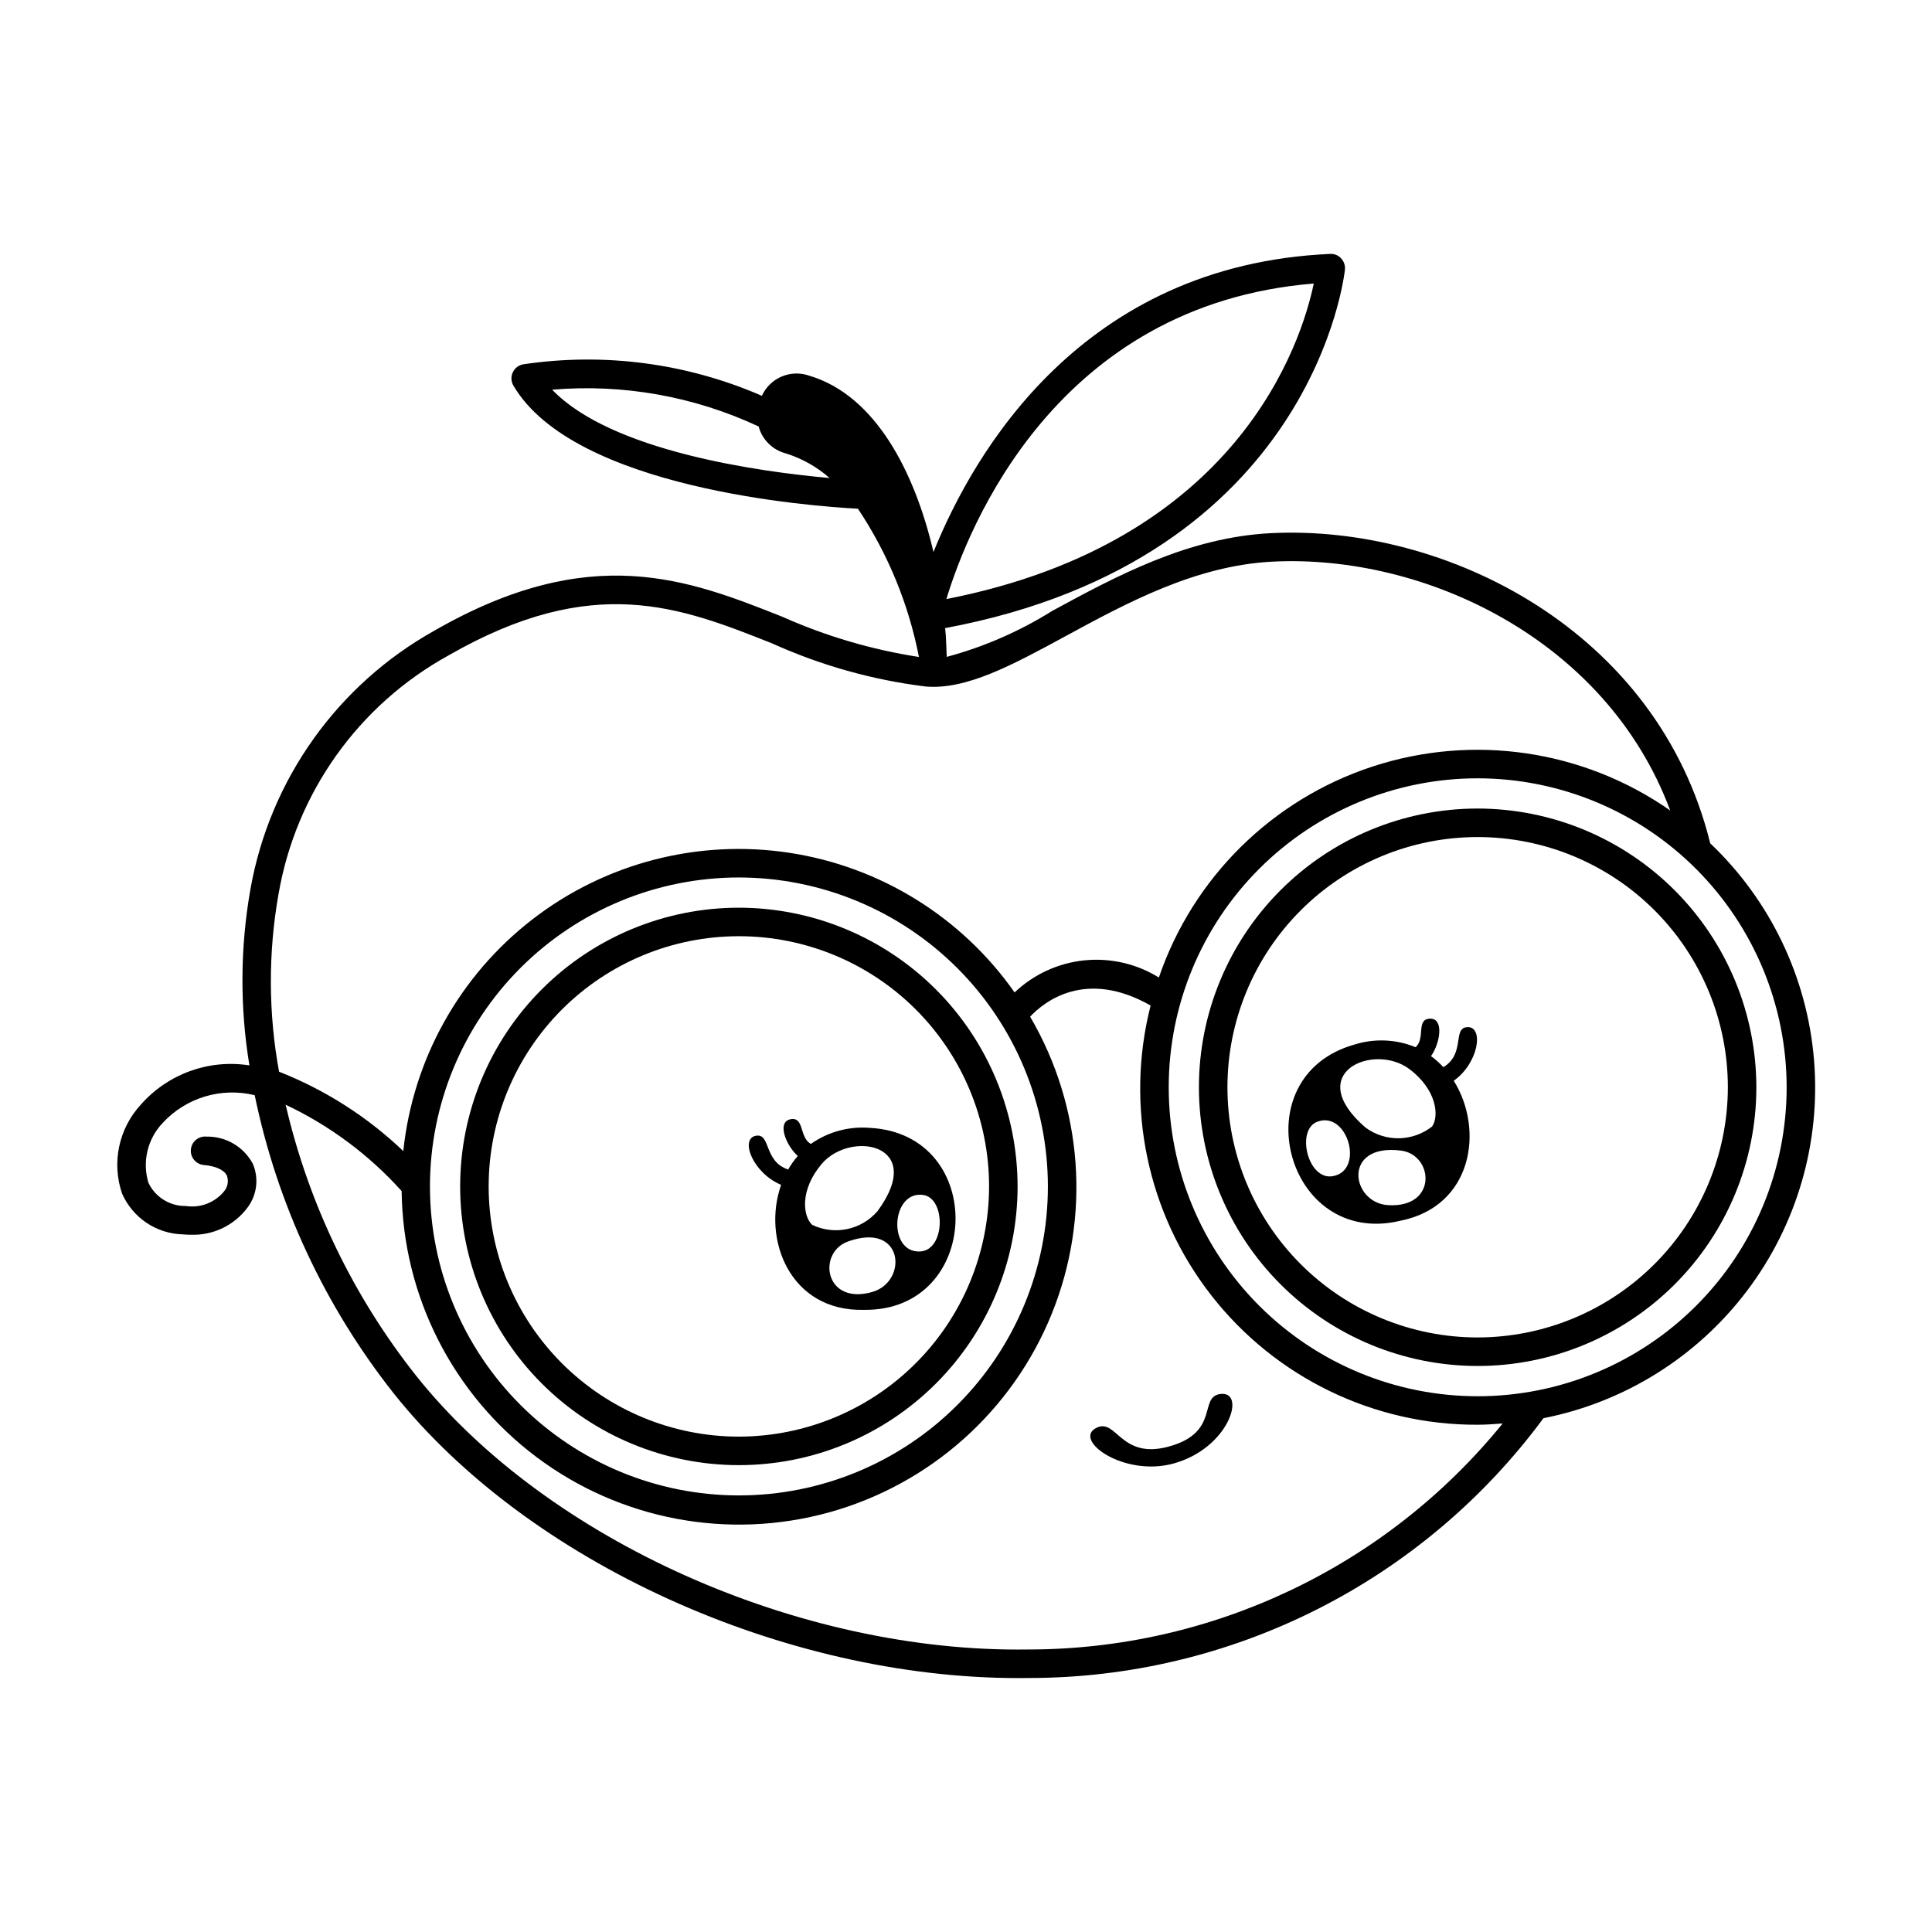 <?xml version="1.0" encoding="UTF-8"?>
<!-- Uploaded to: SVG Repo, www.svgrepo.com, Generator: SVG Repo Mixer Tools -->
<svg fill="#000000" width="800px" height="800px" version="1.1" viewBox="144 144 512 512" xmlns="http://www.w3.org/2000/svg">
 <g>
  <path d="m535.59 358.27c-19.59 0-38.375 7.785-52.227 21.637-13.852 13.852-21.637 32.641-21.637 52.227 0.004 19.59 7.785 38.379 21.637 52.23 13.852 13.852 32.641 21.633 52.23 21.633s38.375-7.781 52.227-21.633c13.852-13.855 21.633-32.641 21.633-52.23-0.02-19.582-7.812-38.359-21.656-52.203-13.848-13.848-32.625-21.637-52.207-21.66zm0 140.17c-17.586 0-34.449-6.984-46.883-19.418-12.438-12.438-19.422-29.301-19.422-46.887 0-17.586 6.988-34.449 19.422-46.883 12.434-12.438 29.297-19.422 46.883-19.422s34.453 6.984 46.887 19.418c12.434 12.438 19.422 29.301 19.422 46.887-0.023 17.578-7.016 34.434-19.445 46.863-12.43 12.43-29.285 19.422-46.863 19.441z"/>
  <path d="m339.81 384.55c-19.59 0-38.379 7.781-52.23 21.633-13.852 13.855-21.633 32.641-21.633 52.23 0 19.59 7.781 38.379 21.633 52.23 13.852 13.852 32.641 21.633 52.23 21.633s38.379-7.781 52.23-21.633c13.852-13.852 21.633-32.641 21.633-52.23-0.02-19.582-7.809-38.359-21.656-52.207-13.848-13.848-32.625-21.637-52.207-21.656zm0 140.17c-17.586 0-34.453-6.988-46.887-19.422-12.434-12.434-19.422-29.301-19.422-46.887 0-17.586 6.988-34.449 19.422-46.887 12.434-12.434 29.301-19.418 46.887-19.418s34.449 6.984 46.887 19.418c12.434 12.438 19.418 29.301 19.418 46.887-0.016 17.582-7.008 34.434-19.441 46.867-12.43 12.43-29.285 19.422-46.863 19.441z"/>
  <path d="m192.59 471.13c0.676 0.059 1.348 0.09 2.008 0.09v-0.004c5.875 0.215 11.48-2.473 14.992-7.191 2.527-3.344 3.062-7.793 1.395-11.641-2.43-4.516-7.188-7.285-12.312-7.172-2.078-0.18-3.91 1.359-4.09 3.438-0.18 2.082 1.359 3.91 3.441 4.09 3.172 0.277 5.402 1.312 6.121 2.844h-0.004c0.492 1.41 0.207 2.969-0.746 4.117-2.453 3.012-6.316 4.496-10.156 3.902-4.231 0.062-8.105-2.352-9.914-6.176-0.82-2.738-0.906-5.641-0.242-8.422 0.664-2.777 2.051-5.332 4.016-7.402 3.039-3.297 6.906-5.719 11.195-7.012 4.289-1.293 8.852-1.414 13.203-0.352 5.965 28.887 18.602 55.977 36.906 79.105 35.562 44.621 103.27 75.363 165.48 75.363 0.898 0 1.797-0.004 2.691-0.016v-0.004c26.547 0.012 52.727-6.215 76.426-18.172s44.262-29.316 60.027-50.676c21.531-4.246 40.742-16.273 53.969-33.785 13.223-17.508 19.539-39.277 17.738-61.148-1.801-21.867-11.594-42.309-27.508-57.418-13.918-56.461-70.008-84.48-116.32-82.199-22.09 1.086-41.211 11.465-58.082 20.621h0.004c-8.656 5.418-18.07 9.52-27.934 12.168-0.055-1.773-0.141-3.648-0.254-5.742-0.035-0.609-0.121-1.254-0.168-1.875 97.895-18.297 105.88-94.281 105.95-95.059v0.004c0.098-1.09-0.281-2.164-1.035-2.953-0.738-0.805-1.805-1.234-2.898-1.16-65.703 2.922-94.406 52.496-105.11 79.004-4.934-21.176-15.367-41.535-32.91-46.73h0.004c-4.938-1.75-10.398 0.562-12.57 5.328-19.887-8.652-41.805-11.547-63.258-8.344-1.215 0.219-2.246 1.016-2.762 2.141-0.52 1.121-0.453 2.426 0.168 3.488 16.047 27.363 79.051 31.992 91.305 32.637h0.004c7.934 11.898 13.43 25.254 16.164 39.289-12.438-1.918-24.566-5.484-36.062-10.602-24.98-9.926-50.824-20.184-92.254 3.574-25.746 14.336-43.68 39.496-48.832 68.508-2.738 15.457-2.832 31.266-0.281 46.754-10.723-1.688-21.566 2.223-28.746 10.363-2.887 3.117-4.875 6.953-5.758 11.109-0.883 4.152-0.621 8.469 0.75 12.484 1.387 3.172 3.66 5.879 6.539 7.797 2.883 1.922 6.254 2.973 9.715 3.035zm223.88 110c-60.59 0.93-127.44-28.938-162.15-72.496-16.719-21.102-28.543-45.648-34.621-71.871 11.664 5.508 22.117 13.289 30.742 22.883 0.316 27.754 13.508 53.789 35.699 70.465 22.191 16.672 50.867 22.094 77.617 14.672 26.746-7.426 48.527-26.848 58.953-52.574 10.426-25.723 8.312-54.832-5.719-78.781 3.777-4.027 14.75-12.723 31.934-2.953-6.812 26.715-0.875 55.074 16.082 76.812 16.957 21.734 43.023 34.395 70.59 34.285 2.238 0 4.43-0.172 6.625-0.336-30.75 37.895-76.953 59.898-125.75 59.895zm5.231-122.71c0 21.719-8.625 42.543-23.98 57.898-15.355 15.355-36.184 23.984-57.898 23.984-21.719 0-42.543-8.625-57.898-23.98-15.355-15.355-23.984-36.184-23.984-57.898 0-21.719 8.625-42.543 23.98-57.902 15.355-15.355 36.184-23.98 57.898-23.98 21.707 0.023 42.52 8.656 57.871 24.008 15.352 15.352 23.988 36.164 24.012 57.871zm195.78-26.281c0.004 21.715-8.625 42.543-23.98 57.898-15.355 15.355-36.18 23.984-57.898 23.984-21.715 0-42.543-8.625-57.898-23.98-15.355-15.355-23.984-36.18-23.984-57.898 0-21.715 8.625-42.543 23.98-57.898 15.355-15.355 36.184-23.984 57.898-23.984 21.707 0.023 42.52 8.656 57.871 24.008 15.352 15.352 23.988 36.16 24.012 57.871zm-125.32-213c-3.273 15.656-19.941 68.457-97.359 83.621 5.699-18.816 28.98-78.035 97.359-83.621zm-147.12 37.879c0.953 3.527 3.738 6.266 7.281 7.156 4.254 1.344 8.184 3.562 11.531 6.508-18.328-1.641-57.801-6.996-73.523-23.41 18.773-1.598 37.641 1.766 54.711 9.746zm-127.24 123.99c4.609-26.902 21.238-50.234 45.164-63.375 38.258-21.938 61.305-12.797 85.707-3.106v0.004c12.887 5.82 26.582 9.664 40.613 11.398 10.828 0.934 23.027-5.703 37.152-13.371 16.156-8.773 34.473-18.715 54.848-19.719 40.047-2.016 88.387 20.469 105.34 65.953v-0.004c-22.973-16.055-52.156-20.379-78.801-11.676-26.641 8.703-47.648 29.418-56.715 55.941-5.914-3.66-12.871-5.258-19.789-4.543-6.918 0.719-13.402 3.703-18.441 8.496-14.027-19.984-35.617-33.359-59.754-37.016s-48.723 2.723-68.035 17.656c-19.316 14.934-31.676 37.117-34.215 61.398-9.512-9.07-20.691-16.215-32.922-21.031-2.848-15.535-2.898-31.453-0.156-47.008z"/>
  <path d="m532.95 416.2c-4.172 0.09-0.484 7.035-6.441 10.609h-0.004c-0.992-1.078-2.086-2.059-3.269-2.926 2.531-3.629 3.43-10.105-0.324-9.926-3.707 0.156-1.102 5.266-3.777 7.566v-0.004c-5.141-2.121-10.867-2.371-16.172-0.703-30.156 8.48-18.309 54.027 12.16 46.691 19.242-3.848 22.207-24.227 14.133-37.094 6.66-4.738 7.973-14.301 3.695-14.215zm-35.801 39.508c-6.609 1.098-9.758-12.293-4.059-14.434 8.047-3.066 12.645 13 4.059 14.434zm14.75 7.672c-9.922-0.57-12.32-16.523 3.492-14.449 8.547 1.219 9.578 15.188-3.488 14.449zm11.625-20.852c-2.508 1.977-5.598 3.074-8.793 3.125-3.191 0.047-6.316-0.953-8.883-2.856-16.738-14.523 2.203-22.547 11.625-15.5 7.309 5.477 7.961 12.465 6.051 15.23z"/>
  <path d="m358.9 447.15c-3.117-1.652-1.703-7.211-5.352-6.547-3.703 0.652-1.398 6.769 1.871 9.754h-0.004c-0.961 1.105-1.812 2.301-2.543 3.574-6.598-2.176-4.531-9.758-8.621-8.93-4.191 0.855-0.773 9.832 6.754 12.996-5.078 14.336 2.301 33.613 21.941 33.125 31.336 0.441 32.855-46.598 1.574-48.223h-0.004c-5.543-0.461-11.07 1.043-15.617 4.25zm29.754 13.527c6.031 0.832 5.91 14.586-0.777 14.973-8.691 0.496-7.746-16.191 0.777-14.973zm-13.477 25.707c-12.582 3.602-14.656-10.254-6.59-13.324 14.965-5.508 16.137 10.578 6.586 13.324zm1.371-21.41h-0.004c-2.086 2.422-4.91 4.086-8.035 4.742-3.129 0.656-6.383 0.266-9.266-1.113-2.473-2.277-3.371-9.234 2.547-16.188 7.641-8.949 27.883-5.297 14.754 12.559z"/>
  <path d="m467.36 513.43c-5.773 0.801 0.023 10.219-13.664 13.934-12.773 3.469-13.742-7.555-19.07-5.004-6.543 3.156 7.066 13.098 20.293 9.508 14.926-4.055 19.461-19.445 12.441-18.438z"/>
 </g>
</svg>